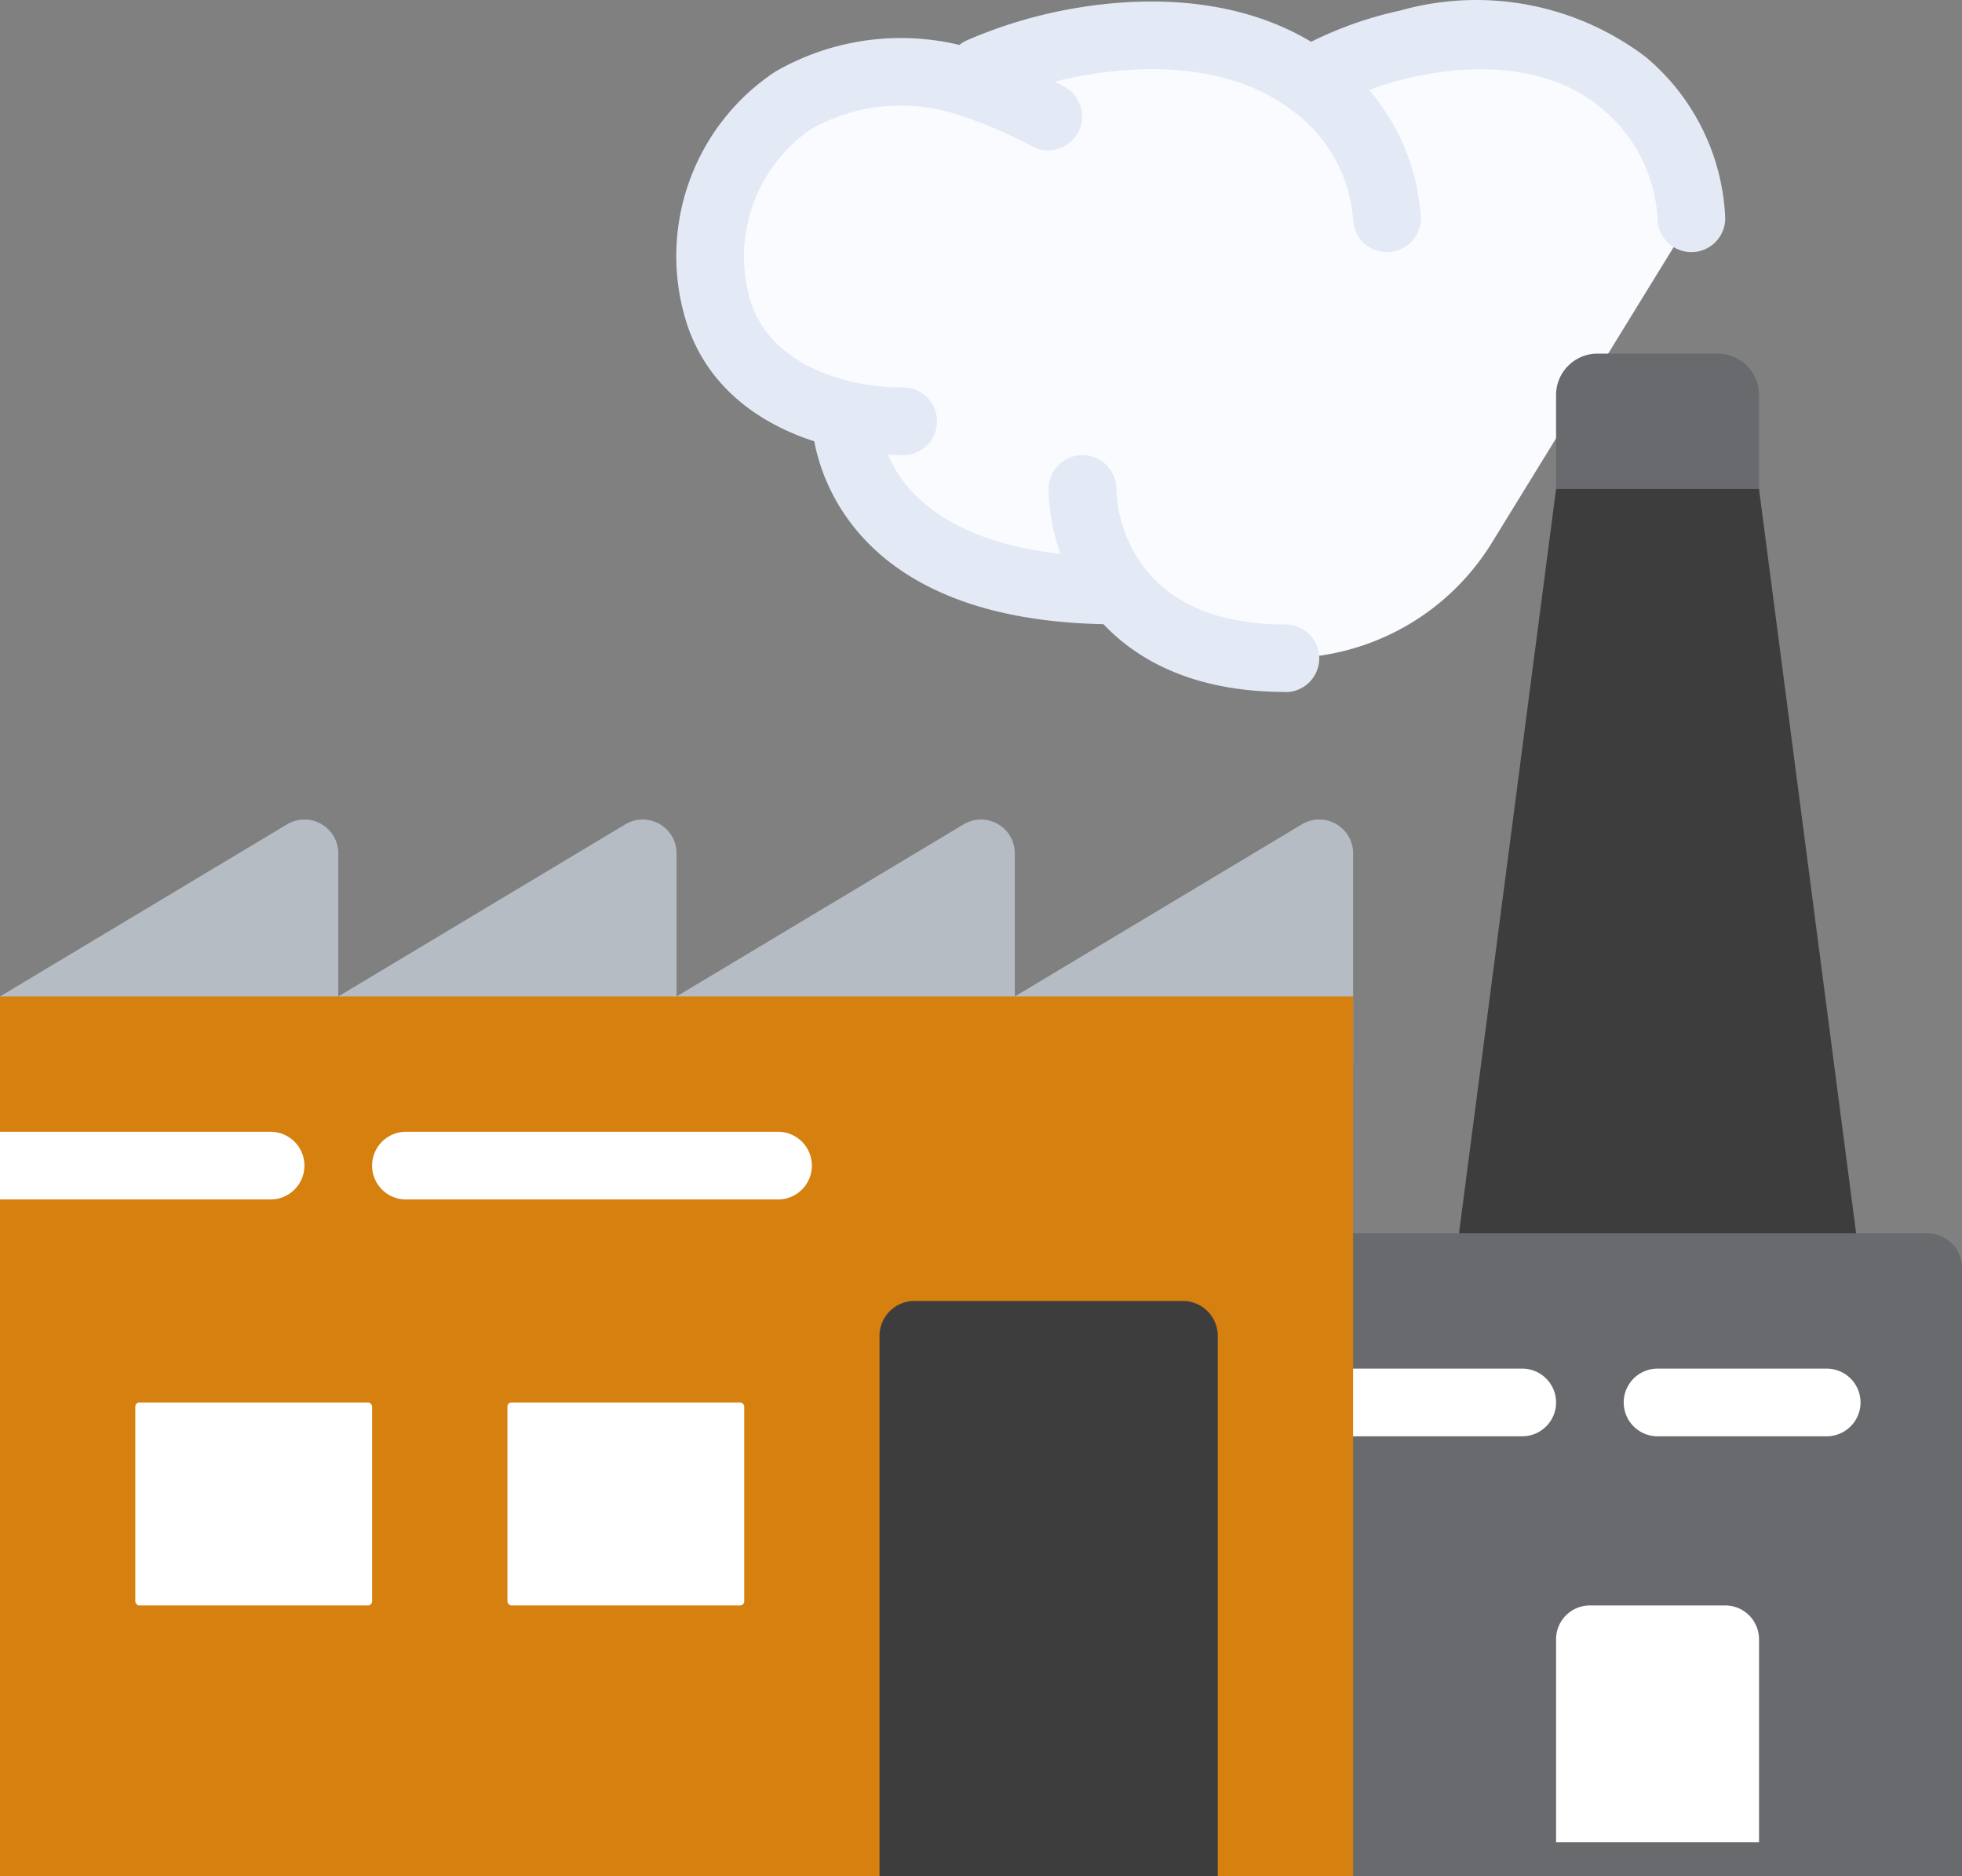 <svg id="_005---Factory-" data-name="005---Factory-" xmlns="http://www.w3.org/2000/svg" width="480.142" height="459.046" viewBox="0 0 480.142 459.046">
  <rect x="0" y="0" width="480.142" height="459.046" fill="#808080" stroke="none"/>
  <path id="Shape" d="M318.632,25.928,248.349,68.064V33.047a8.278,8.278,0,0,0-12.5-7.119L165.566,68.064V33.047a8.278,8.278,0,0,0-12.5-7.119L82.783,68.064V33.047a8.278,8.278,0,0,0-12.5-7.119L0,68.064V84.621H331.133V33.047a8.278,8.278,0,0,0-12.5-7.119Z" transform="translate(0 175.746)" fill="#b5bcc3"/>
  <path id="Shape-2" data-name="Shape" d="M261.059,46.645l-48.842,79.414a59.247,59.247,0,0,1-50.5,28.2c-21.772,0-34.024-7.947-40.895-16.888l-.5.331C54.1,137.706,54.1,96.315,54.1,96.315l.248-1.407a39.669,39.669,0,0,1-31.375-25.58,46.194,46.194,0,0,1,18.3-51.574,53.4,53.4,0,0,1,44.123-3.891c.166.083.414.166.579.248l1.242-3.477a106.509,106.509,0,0,1,21.524-6.705c20.282-3.974,42.882-2.9,59.356,9.52L170,11.71a86.407,86.407,0,0,1,21.441-7.782,61.036,61.036,0,0,1,53.064,9.52A46.045,46.045,0,0,1,261.059,46.645Z" transform="translate(152.857 6.764)" fill="#f9fbfe"/>
  <path id="Shape-3" data-name="Shape" d="M137.212,62.235a8.278,8.278,0,0,1-8.278-8.071,37.508,37.508,0,0,0-13.618-27.045c-14.578-12.326-35.034-10.174-45.92-7.79a75.867,75.867,0,0,0-19.371,7.037,8.278,8.278,0,0,1-7.748-14.628A92.459,92.459,0,0,1,65.861,3.153,68.61,68.61,0,0,1,126,14.461,54.347,54.347,0,0,1,145.49,53.75a8.279,8.279,0,0,1-8.08,8.485Z" transform="translate(276.704 -0.548)" fill="#e3e9f5"/>
  <path id="Shape-4" data-name="Shape" d="M135.623,61.913a8.278,8.278,0,0,1-8.278-8.038,36.209,36.209,0,0,0-15.216-26.83C95.333,14.379,71.88,16.6,59.463,19.04a97.05,97.05,0,0,0-19.868,6.176,8.282,8.282,0,1,1-6.623-15.182A114.561,114.561,0,0,1,56.217,2.8c26.234-5.141,49.6-1.225,65.887,11.035a52.849,52.849,0,0,1,21.8,39.562,8.279,8.279,0,0,1-8.038,8.518Z" transform="translate(203.788 -0.226)" fill="#e3e9f5"/>
  <path id="Shape-5" data-name="Shape" d="M75.526,103.726c-19.868,0-45.671-8.593-53.147-32.807A54.149,54.149,0,0,1,44.209,9.907a61.533,61.533,0,0,1,51.019-4.8,119.685,119.685,0,0,1,19.777,8.527,8.278,8.278,0,0,1-7.765,14.62,104.156,104.156,0,0,0-17.062-7.384,44.81,44.81,0,0,0-37.12,3.03,37.84,37.84,0,0,0-14.9,42.137c4.859,15.6,23.163,21.135,37.368,21.135a8.278,8.278,0,0,1,0,16.557Z" transform="translate(145.505 7.631)" fill="#e3e9f5"/>
  <path id="Shape-6" data-name="Shape" d="M98.5,69.985c-73.677,0-74.5-49.173-74.5-49.67a8.278,8.278,0,1,1,16.557-.083c0,1.54,1.656,33.2,57.948,33.2a8.278,8.278,0,0,1,0,16.557Z" transform="translate(174.679 82.764)" fill="#e3e9f5"/>
  <path id="Shape-7" data-name="Shape" d="M88.948,71.948C43.111,71.948,31,39.456,31,22.278a8.278,8.278,0,0,1,16.557,0c.05,3.444,1.656,33.155,41.392,33.155a8.278,8.278,0,1,1,0,16.557Z" transform="translate(225.628 97.357)" fill="#e3e9f5"/>
  <path id="Shape-8" data-name="Shape" d="M56.141,11h29.4A10.141,10.141,0,0,1,95.67,21.141V60.67H46V21.141A10.141,10.141,0,0,1,56.141,11Z" transform="translate(334.802 75.522)" fill="#686a6e"/>
  <path id="Shape-9" data-name="Shape" d="M142.34,205.4,117.5,15H67.835L43,205.4Z" transform="translate(312.968 104.635)" fill="#3e3d3e"/>
  <path id="Shape-10" data-name="Shape" d="M38,37H195.064a8.5,8.5,0,0,1,8.5,8.5V194.288H38Z" transform="translate(276.576 264.758)" fill="#686a6e"/>
  <path id="Shape-11" data-name="Shape" d="M88.67,57.557H47.278a8.278,8.278,0,1,1,0-16.557H88.67a8.278,8.278,0,0,1,0,16.557Z" transform="translate(283.854 293.871)" fill="#fff"/>
  <path id="Shape-12" data-name="Shape" d="M97.67,57.557H56.278a8.278,8.278,0,0,1,0-16.557H97.67a8.278,8.278,0,1,1,0,16.557Z" transform="translate(349.359 293.871)" fill="#fff"/>
  <rect id="Rectangle-path" width="331.133" height="215.236" transform="translate(0 243.81)" fill="#d68010"/>
  <path id="Shape-13" data-name="Shape" d="M74.5,42.278a8.278,8.278,0,0,1-8.278,8.278H0V34H66.227A8.278,8.278,0,0,1,74.5,42.278Z" transform="translate(0 242.923)" fill="#fff"/>
  <path id="Shape-14" data-name="Shape" d="M110.34,50.557H19.278a8.278,8.278,0,0,1,0-16.557H110.34a8.278,8.278,0,1,1,0,16.557Z" transform="translate(80.061 242.923)" fill="#fff"/>
  <rect id="Rectangle-path-2" data-name="Rectangle-path" width="57.948" height="49.67" rx="1" transform="translate(33.113 343.15)" fill="#fff"/>
  <rect id="Rectangle-path-3" data-name="Rectangle-path" width="57.948" height="49.67" rx="1" transform="translate(124.175 343.15)" fill="#fff"/>
  <path id="Shape-15" data-name="Shape" d="M108.786,47.8V179.731H26V47.8A8.576,8.576,0,0,1,34.281,39h66.227A8.576,8.576,0,0,1,108.786,47.8Z" transform="translate(189.233 279.315)" fill="#3e3d3e"/>
  <path id="Shape-16" data-name="Shape" d="M54.278,48H87.392a8.278,8.278,0,0,1,8.278,8.278v49.67H46V56.278A8.278,8.278,0,0,1,54.278,48Z" transform="translate(334.802 344.82)" fill="#fff"/>
</svg>
